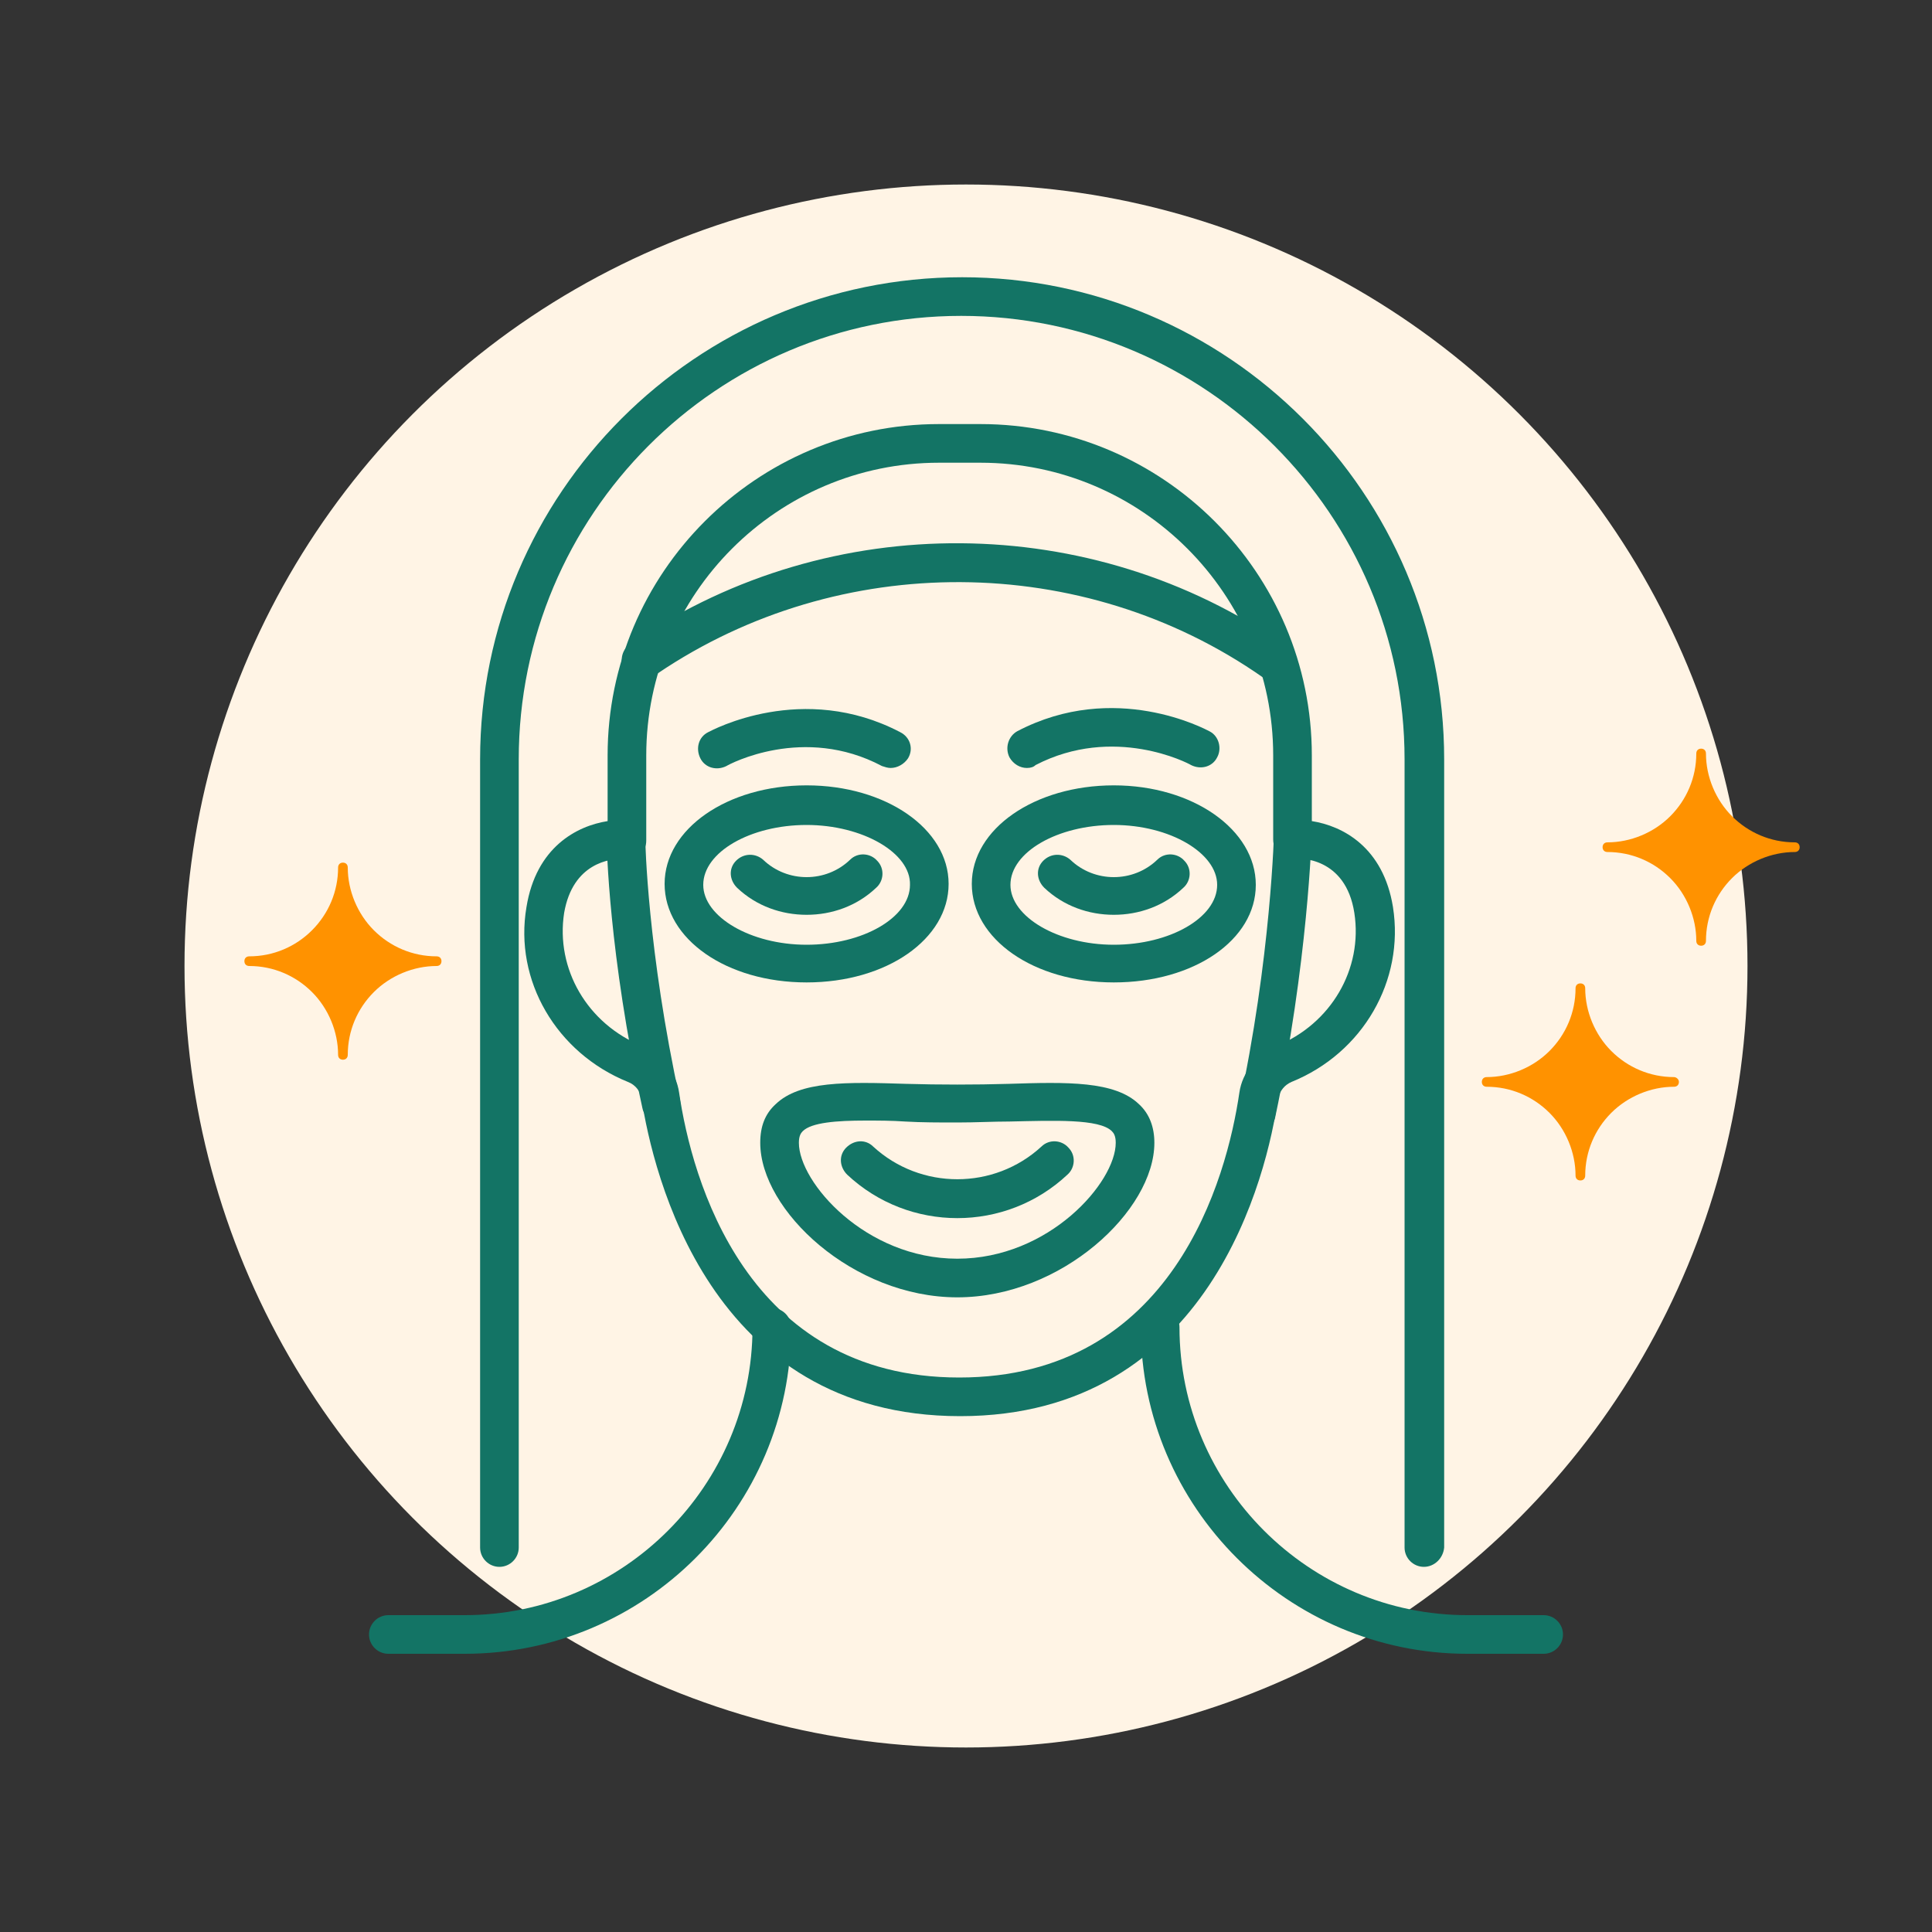 <?xml version="1.0" encoding="UTF-8"?>
<!-- Generator: Adobe Illustrator 27.4.1, SVG Export Plug-In . SVG Version: 6.00 Build 0)  -->
<svg xmlns="http://www.w3.org/2000/svg" xmlns:xlink="http://www.w3.org/1999/xlink" version="1.1" x="0px" y="0px" viewBox="0 0 200 200" style="enable-background:new 0 0 200 200;" xml:space="preserve">
<rect x="0" y="0" width="200" height="200" fill="#333333" stroke="none"/>
<style type="text/css">
	.st0{fill:#FFF4E5;}
	.st1{display:none;}
	.st2{display:inline;fill:none;stroke:#137465;stroke-width:4;stroke-linecap:round;stroke-linejoin:round;stroke-miterlimit:10;}
	.st3{display:inline;}
	.st4{fill:none;stroke:#FF9200;stroke-width:4;stroke-linecap:round;stroke-linejoin:round;stroke-miterlimit:10;}
	.st5{display:inline;fill:#FF9200;}
	.st6{fill:none;stroke:#137465;stroke-width:4;stroke-linecap:round;stroke-linejoin:round;stroke-miterlimit:10;}
	.st7{display:inline;fill:none;stroke:#FF9200;stroke-width:4;stroke-linecap:round;stroke-linejoin:round;stroke-miterlimit:10;}
	.st8{fill:#FF9200;}
	.st9{fill:#137465;}
</style>
<g id="circle_background">
	<circle class="st0" cx="100" cy="100" r="80.9"></circle>
</g>
<g id="editable" class="st1">
	<g class="st3">
		<path class="st6" d="M133.8,78.3V87c0,0,7.1-0.6,8.4,7.3c1.1,7.1-3.2,13.4-9.3,16c-1.4,0.6-2.4,1.8-2.6,3.2    c-1.2,7.8-6.8,31.2-31,31.2c-24.2,0-29.8-23.4-31-31.2c-0.2-1.5-1.2-2.7-2.6-3.2c-6.1-2.5-10.5-8.9-9.3-16    c1.3-7.9,8.4-7.3,8.4-7.3v-8.7c0-17.9,14.5-32.3,32.3-32.3h4.3C119.4,45.9,133.8,60.4,133.8,78.3z"></path>
		<path class="st6" d="M79.9,137.4L79.9,137.4c0,17.6-14.2,31.8-31.8,31.8h-7.9"></path>
		<path class="st6" d="M120.1,137.4L120.1,137.4c0,17.6,14.2,31.8,31.8,31.8h7.9"></path>
		<path class="st6" d="M51.7,160.2V78.6c0-26.4,21.4-47.9,47.9-47.9h0c26.4,0,47.9,21.4,47.9,47.9v81.6"></path>
		<path class="st6" d="M89.1,120.2L89.1,120.2c5.7,5.3,14.4,5.3,20.1,0l0,0"></path>
		<path class="st6" d="M66.4,68.4L67,68c19.6-13.3,45.4-13.2,64.8,0.4l0,0"></path>
		<ellipse class="st6" cx="83.5" cy="91.6" rx="12.7" ry="8.2"></ellipse>
		<ellipse class="st6" cx="115.3" cy="91.6" rx="12.7" ry="8.2"></ellipse>
		<path class="st6" d="M77.7,90.4L77.7,90.4c3.3,3.1,8.4,3.1,11.7,0l0,0"></path>
		<path class="st6" d="M109.5,90.4L109.5,90.4c3.3,3.1,8.4,3.1,11.7,0l0,0"></path>
		<path class="st6" d="M117.5,118.2c0,5.5-8.2,14-18.4,14s-18.4-8.5-18.4-14c0-5.5,8.2-4.1,18.4-4.1S117.5,112.7,117.5,118.2z"></path>
		<path class="st6" d="M64.9,87c0,0,0.2,11.4,3.6,27.4"></path>
		<path class="st6" d="M133.8,85.8c0,0-0.3,13.5-3.8,29.4"></path>
		<path class="st6" d="M74.2,77.5c0,0,8.8-4.8,18,0"></path>
		<path class="st6" d="M124.3,77.5c0,0-8.8-4.8-18,0"></path>
	</g>
	<path class="st5" d="M173.3,111.5c-2.5,0-4.8-1-6.5-2.7c-1.7-1.7-2.7-4.1-2.7-6.5c0-0.3-0.2-0.5-0.5-0.5s-0.5,0.2-0.5,0.5   c0,2.5-1,4.8-2.7,6.5c-1.7,1.7-4.1,2.7-6.5,2.7c-0.3,0-0.5,0.2-0.5,0.5s0.2,0.5,0.5,0.5c2.5,0,4.8,1,6.5,2.7   c1.7,1.7,2.7,4.1,2.7,6.5c0,0.3,0.2,0.5,0.5,0.5s0.5-0.2,0.5-0.5c0-2.5,1-4.8,2.7-6.5c1.7-1.7,4.1-2.7,6.5-2.7   c0.3,0,0.5-0.2,0.5-0.5S173.5,111.5,173.3,111.5z"></path>
	<path class="st5" d="M185.8,87.2c-2.5,0-4.8-1-6.5-2.7c-1.7-1.7-2.7-4.1-2.7-6.5c0-0.3-0.2-0.5-0.5-0.5s-0.5,0.2-0.5,0.5   c0,2.5-1,4.8-2.7,6.5c-1.7,1.7-4.1,2.7-6.5,2.7c-0.3,0-0.5,0.2-0.5,0.5s0.2,0.5,0.5,0.5c2.5,0,4.8,1,6.5,2.7   c1.7,1.7,2.7,4.1,2.7,6.5c0,0.3,0.2,0.5,0.5,0.5s0.5-0.2,0.5-0.5c0-2.5,1-4.8,2.7-6.5c1.7-1.7,4.1-2.7,6.5-2.7   c0.3,0,0.5-0.2,0.5-0.5S186.1,87.2,185.8,87.2z"></path>
	<path class="st5" d="M45.2,99c-2.5,0-4.8-1-6.5-2.7C37,94.6,36,92.2,36,89.8c0-0.3-0.2-0.5-0.5-0.5S35,89.5,35,89.8   c0,2.5-1,4.8-2.7,6.5C30.6,98,28.3,99,25.8,99c-0.3,0-0.5,0.2-0.5,0.5s0.2,0.5,0.5,0.5c2.5,0,4.8,1,6.5,2.7   c1.7,1.7,2.7,4.1,2.7,6.5c0,0.3,0.2,0.5,0.5,0.5s0.5-0.2,0.5-0.5c0-2.5,1-4.8,2.7-6.5c1.7-1.7,4.1-2.7,6.5-2.7   c0.3,0,0.5-0.2,0.5-0.5S45.5,99,45.2,99z"></path>
</g>
<g id="expanded">
	<g>
		<g>
			<g>
				<path class="st9" d="M99.4,146.6c-26,0-31.8-25.2-33-32.9c-0.1-0.7-0.6-1.4-1.4-1.7c-7.4-3-11.8-10.5-10.5-18.1      c1-6.2,5.2-8.4,8.4-8.9v-6.8c0-18.9,15.4-34.3,34.3-34.3h4.3c18.9,0,34.3,15.4,34.3,34.3v6.8c3.2,0.5,7.4,2.7,8.4,8.9      c1.2,7.6-3.1,15.1-10.5,18.1c-0.7,0.3-1.2,0.9-1.4,1.7C131.2,121.5,125.3,146.6,99.4,146.6z M64.4,88.9c-1.2,0-5.1,0.4-6,5.6      c-0.9,5.8,2.4,11.5,8.1,13.8c2,0.8,3.5,2.7,3.8,4.8c1.3,8.9,6.9,29.5,29,29.5c22.1,0,27.7-20.6,29-29.5c0.3-2.1,1.8-3.9,3.8-4.8      c5.7-2.3,9-8,8.1-13.8c-0.9-5.8-5.7-5.7-6.3-5.6c-0.5,0-1.1-0.1-1.5-0.5c-0.4-0.4-0.6-0.9-0.6-1.5v-8.7      c0-16.7-13.6-30.3-30.3-30.3h-4.3c-16.7,0-30.3,13.6-30.3,30.3V87c0,0.6-0.2,1.1-0.7,1.5c-0.4,0.4-1,0.6-1.5,0.5      C64.7,88.9,64.6,88.9,64.4,88.9z"></path>
			</g>
			<g>
				<path class="st9" d="M48.1,171.2h-7.9c-1.1,0-2-0.9-2-2s0.9-2,2-2h7.9c16.4,0,29.8-13.4,29.8-29.8c0-1.1,0.9-2,2-2s2,0.9,2,2      C81.9,156.1,66.7,171.2,48.1,171.2z"></path>
			</g>
			<g>
				<path class="st9" d="M159.8,171.2h-7.9c-18.6,0-33.8-15.2-33.8-33.8c0-1.1,0.9-2,2-2s2,0.9,2,2c0,16.4,13.4,29.8,29.8,29.8h7.9      c1.1,0,2,0.9,2,2S160.9,171.2,159.8,171.2z"></path>
			</g>
			<g>
				<path class="st9" d="M147.4,162.2c-1.1,0-2-0.9-2-2V78.6c0-25.3-20.6-45.9-45.9-45.9S53.7,53.3,53.7,78.6v81.6c0,1.1-0.9,2-2,2      s-2-0.9-2-2V78.6c0-27.5,22.4-49.9,49.9-49.9s49.9,22.4,49.9,49.9v81.6C149.4,161.3,148.5,162.2,147.4,162.2z"></path>
			</g>
			<g>
				<path class="st9" d="M99.1,126.1c-4.1,0-8.2-1.5-11.4-4.5c-0.8-0.8-0.9-2-0.1-2.8c0.8-0.8,2-0.9,2.8-0.1      c4.9,4.5,12.5,4.5,17.4,0c0.8-0.8,2.1-0.7,2.8,0.1c0.8,0.8,0.7,2.1-0.1,2.8C107.3,124.6,103.2,126.1,99.1,126.1z"></path>
			</g>
			<g>
				<path class="st9" d="M66.4,70.4c-0.6,0-1.3-0.3-1.7-0.9c-0.6-0.9-0.4-2.2,0.5-2.8l0.6-0.4C86,52.7,113,52.9,133,66.8      c0.9,0.6,1.1,1.9,0.5,2.8c-0.6,0.9-1.9,1.1-2.8,0.5c-18.6-13-43.8-13.1-62.6-0.4l-0.6,0.4C67.2,70.3,66.8,70.4,66.4,70.4z"></path>
			</g>
			<g>
				<path class="st9" d="M83.5,101.7c-8.3,0-14.7-4.5-14.7-10.2s6.5-10.2,14.7-10.2s14.7,4.5,14.7,10.2S91.8,101.7,83.5,101.7z       M83.5,85.4c-5.8,0-10.7,2.8-10.7,6.2c0,3.3,4.9,6.2,10.7,6.2s10.7-2.8,10.7-6.2C94.3,88.3,89.3,85.4,83.5,85.4z"></path>
			</g>
			<g>
				<path class="st9" d="M115.3,101.7c-8.3,0-14.7-4.5-14.7-10.2s6.5-10.2,14.7-10.2S130,85.9,130,91.6S123.6,101.7,115.3,101.7z       M115.3,85.4c-5.8,0-10.7,2.8-10.7,6.2c0,3.3,4.9,6.2,10.7,6.2s10.7-2.8,10.7-6.2C126,88.3,121.1,85.4,115.3,85.4z"></path>
			</g>
			<g>
				<path class="st9" d="M83.5,94.7c-2.6,0-5.2-0.9-7.2-2.8c-0.8-0.8-0.9-2-0.1-2.8c0.8-0.8,2-0.8,2.8-0.1c2.5,2.4,6.5,2.4,9,0      c0.8-0.8,2.1-0.7,2.8,0.1c0.8,0.8,0.7,2.1-0.1,2.8C88.7,93.8,86.1,94.7,83.5,94.7z"></path>
			</g>
			<g>
				<path class="st9" d="M115.3,94.7c-2.6,0-5.2-0.9-7.2-2.8c-0.8-0.8-0.9-2-0.1-2.8c0.8-0.8,2-0.8,2.8-0.1c2.5,2.4,6.5,2.4,9,0      c0.8-0.8,2.1-0.7,2.8,0.1c0.8,0.8,0.7,2.1-0.1,2.8C120.5,93.8,117.9,94.7,115.3,94.7z"></path>
			</g>
			<g>
				<path class="st9" d="M99.1,134.3c-10.8,0-20.4-9-20.4-16c0-1.7,0.5-3,1.6-4c2.5-2.4,7.3-2.3,13.5-2.1c3.4,0.1,7.2,0.1,10.6,0      c6.1-0.2,11-0.3,13.5,2.1c1.1,1,1.6,2.4,1.6,4C119.5,125.3,109.9,134.3,99.1,134.3z M89.6,116c-3,0-5.6,0.2-6.5,1.1      c-0.2,0.2-0.4,0.5-0.4,1.2c0,4.1,6.9,12,16.4,12c9.5,0,16.4-7.9,16.4-12c0-0.7-0.2-1-0.4-1.2c-1.3-1.3-6-1.1-10.6-1      c-1.7,0-3.5,0.1-5.4,0.1s-3.7,0-5.4-0.1C92.3,116,90.9,116,89.6,116z"></path>
			</g>
			<g>
				<path class="st9" d="M68.5,116.3c-0.9,0-1.8-0.6-2-1.6c-3.5-16-3.7-27.3-3.7-27.8c0-1.1,0.9-2,2-2c1.1,0,2,0.9,2,2      c0,0.1,0.2,11.4,3.6,27c0.2,1.1-0.5,2.1-1.5,2.4C68.8,116.3,68.7,116.3,68.5,116.3z"></path>
			</g>
			<g>
				<path class="st9" d="M130.1,117.2c-0.1,0-0.3,0-0.4,0c-1.1-0.2-1.8-1.3-1.5-2.4c3.4-15.6,3.7-28.9,3.7-29c0-1.1,1-2,2-1.9      c1.1,0,2,0.9,1.9,2c0,0.6-0.4,13.8-3.8,29.8C131.8,116.6,131,117.2,130.1,117.2z"></path>
			</g>
			<g>
				<path class="st9" d="M92.2,79.5c-0.3,0-0.6-0.1-0.9-0.2c-8.1-4.3-15.8-0.2-16.1,0c-1,0.5-2.2,0.2-2.7-0.8      c-0.5-1-0.2-2.2,0.8-2.7c0.4-0.2,9.8-5.3,19.9,0c1,0.5,1.4,1.7,0.8,2.7C93.6,79.1,92.9,79.5,92.2,79.5z"></path>
			</g>
			<g>
				<path class="st9" d="M106.3,79.5c-0.7,0-1.4-0.4-1.8-1.1c-0.5-1-0.1-2.2,0.8-2.7c10.1-5.3,19.5-0.2,19.9,0      c1,0.5,1.3,1.8,0.8,2.7c-0.5,1-1.7,1.3-2.7,0.8l0,0c-0.3-0.2-8-4.2-16.1,0C107,79.4,106.7,79.5,106.3,79.5z"></path>
			</g>
		</g>
		<g>
			<path class="st8" d="M173.3,111.5c-2.5,0-4.8-1-6.5-2.7c-1.7-1.7-2.7-4.1-2.7-6.5c0-0.3-0.2-0.5-0.5-0.5s-0.5,0.2-0.5,0.5     c0,2.5-1,4.8-2.7,6.5c-1.7,1.7-4.1,2.7-6.5,2.7c-0.3,0-0.5,0.2-0.5,0.5s0.2,0.5,0.5,0.5c2.5,0,4.8,1,6.5,2.7     c1.7,1.7,2.7,4.1,2.7,6.5c0,0.3,0.2,0.5,0.5,0.5s0.5-0.2,0.5-0.5c0-2.5,1-4.8,2.7-6.5c1.7-1.7,4.1-2.7,6.5-2.7     c0.3,0,0.5-0.2,0.5-0.5S173.5,111.5,173.3,111.5z"></path>
		</g>
		<g>
			<path class="st8" d="M185.8,87.2c-2.5,0-4.8-1-6.5-2.7c-1.7-1.7-2.7-4.1-2.7-6.5c0-0.3-0.2-0.5-0.5-0.5s-0.5,0.2-0.5,0.5     c0,2.5-1,4.8-2.7,6.5c-1.7,1.7-4.1,2.7-6.5,2.7c-0.3,0-0.5,0.2-0.5,0.5s0.2,0.5,0.5,0.5c2.5,0,4.8,1,6.5,2.7     c1.7,1.7,2.7,4.1,2.7,6.5c0,0.3,0.2,0.5,0.5,0.5s0.5-0.2,0.5-0.5c0-2.5,1-4.8,2.7-6.5c1.7-1.7,4.1-2.7,6.5-2.7     c0.3,0,0.5-0.2,0.5-0.5S186.1,87.2,185.8,87.2z"></path>
		</g>
		<g>
			<path class="st8" d="M45.2,99c-2.5,0-4.8-1-6.5-2.7C37,94.6,36,92.2,36,89.8c0-0.3-0.2-0.5-0.5-0.5S35,89.5,35,89.8     c0,2.5-1,4.8-2.7,6.5C30.6,98,28.3,99,25.8,99c-0.3,0-0.5,0.2-0.5,0.5s0.2,0.5,0.5,0.5c2.5,0,4.8,1,6.5,2.7     c1.7,1.7,2.7,4.1,2.7,6.5c0,0.3,0.2,0.5,0.5,0.5s0.5-0.2,0.5-0.5c0-2.5,1-4.8,2.7-6.5c1.7-1.7,4.1-2.7,6.5-2.7     c0.3,0,0.5-0.2,0.5-0.5S45.5,99,45.2,99z"></path>
		</g>
	</g>
</g>
</svg>
